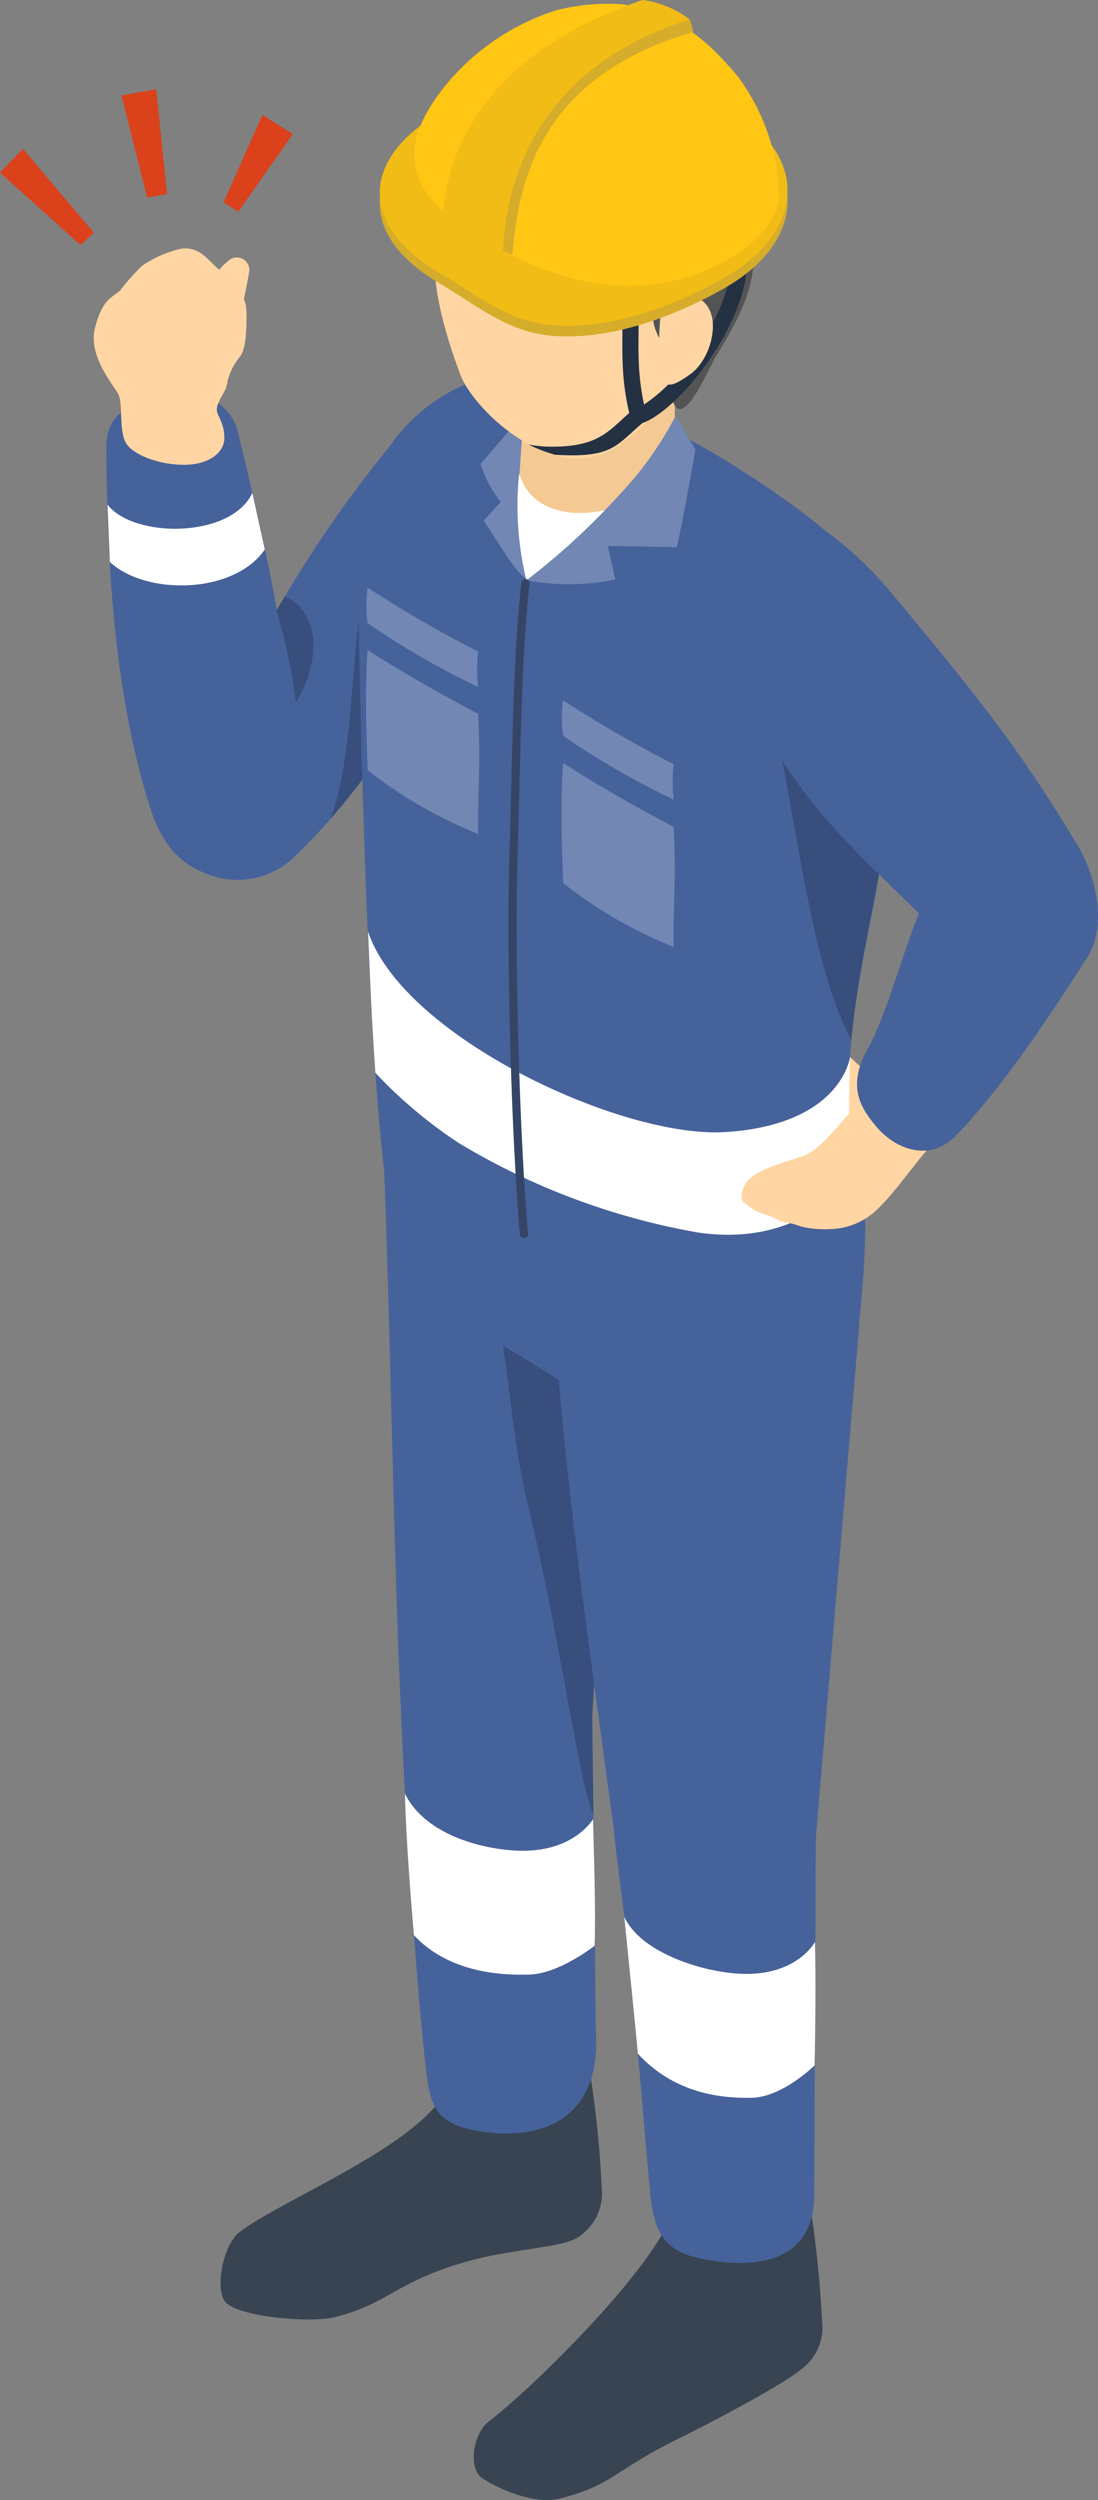 <svg id="グループ_48" data-name="グループ 48" xmlns="http://www.w3.org/2000/svg" width="101.911" height="231.877" viewBox="0 0 101.911 231.877">
  <rect x="0" y="0" width="101.911" height="231.877" fill="#808080" stroke="none"/>
  <path id="パス_5267" data-name="パス 5267" d="M96.04,33.445a9.264,9.264,0,0,0-2.422-4.12c-.831-.759-2.06-1.916-2.675-2.422-.578-.506-1.518,0-1.373,1.048a4.631,4.631,0,0,0,1.843,2.494c.578.325.578,2.783,1.012,3.9.578,1.554,1.41,2.132,2.313,2.06,1.3-.108,1.41-1.916,1.265-2.964Z" transform="translate(-13.526 69.816)" fill="#ffd6a3"/>
  <path id="パス_5268" data-name="パス 5268" d="M98.213,14.273c2.819-3.325,6.686-1.626,7.988,1.807.687,1.735.506,4.409.614,6.542.217,3.542-.759,7.735-1.735,9.072-7.229,9.9-9.723,15-16.337,21.433a7.61,7.61,0,0,1-8.024,1.663c-2.675-.976-4.3-2.855-5.313-5.927C72.154,38.814,71.322,27.1,71.25,15.249c0-3.434,2.349-4.12,5.349-4.988,1.988-.578,6,0,6.867,3.506,1.663,6.867,2.783,11.783,3.614,16.517A111.754,111.754,0,0,1,98.213,14.273Z" transform="translate(-61.383 26.316)" fill="#46629b" fill-rule="evenodd"/>
  <path id="パス_5269" data-name="パス 5269" d="M79.612,15.916c-.831,7.915-.831,13.445-2.6,18.505a81.222,81.222,0,0,0,5.313-6.9L79.612,15.88Z" transform="translate(-46.324 41.515)" opacity="0.2"/>
  <path id="パス_5270" data-name="パス 5270" d="M108.4,53.06a94.738,94.738,0,0,1,1.157,11.06,4.837,4.837,0,0,1-1.988,4.518c-1.482,1.229-6.361,1.084-11.349,2.638-6,1.879-6.506,3.65-11.421,4.915-2.277.578-9.144-.036-10.192-1.446-.976-1.3-.145-5.313,1.337-6.433C79.99,65.2,93,60.18,95.387,54.723L108.4,53.1Z" transform="translate(-53.714 138.716)" fill="#384452" fill-rule="evenodd"/>
  <path id="パス_5271" data-name="パス 5271" d="M78.382,32.254c-.181-4.988,8.313-2.675,13.3-2.494a9.075,9.075,0,0,1,8.747,9.361L97.719,83.144l.325,29.131c.542,7.373-3.94,10.3-10.3,9.469-4.952-.651-5.132-2.566-5.6-7.048-1.373-13.228-2.132-30.649-2.2-32.348-.687-14.783-.976-35.529-1.554-50.094Z" transform="translate(-42.745 75.994)" fill="#46629b" fill-rule="evenodd"/>
  <path id="パス_5272" data-name="パス 5272" d="M88.632,39.048c-2.06-1.373-4.7-3.036-7.192-4.518.759,5.277,1.084,9.65,2.277,14.674,3.036,12.578,4.771,25.915,6.108,28.878,0-1.3-.145-7.482-.108-9.18.036-1.482.145-2.638.181-2.891,0,0-.94-18.361-1.229-26.963Z" transform="translate(-34.743 90.272)" fill-rule="evenodd" opacity="0.2"/>
  <path id="パス_5273" data-name="パス 5273" d="M78.92,46.03c1.807,3.687,6.9,5.132,10.445,5.277,5.2.217,7.012-2.928,7.012-2.928.072,3.325.253,8.2.145,11.747,0,0-3.289,2.6-6.072,2.675-6.072.181-9.144-1.988-10.7-3.65C79.5,56.259,78.992,50.006,78.92,46.03Z" transform="translate(-41.331 120.337)" fill="#fff" fill-rule="evenodd"/>
  <path id="パス_5274" data-name="パス 5274" d="M111.859,56.5a103.645,103.645,0,0,1,1.157,11.06,4.809,4.809,0,0,1-1.988,4.518c-1.482,1.229-6.831,4.156-11.566,6.506-5.638,2.783-5.927,4.229-10.843,5.458-2.277.578-5.711-.94-7.156-1.916-1.337-.94-.831-4.12.614-5.241,4.048-3.108,14.421-13.3,16.807-18.758L111.9,56.5Z" transform="translate(-36.717 147.709)" fill="#384452" fill-rule="evenodd"/>
  <path id="パス_5275" data-name="パス 5275" d="M82.624,35.157c-.325-4.988,14.2-4.012,19.192-3.759s9.614-.434,9.578,10.265l-4.012,47.384-.145,32.963c.036,6.65-5.855,6.759-9.253,6.253-3.9-.578-5.53-1.663-5.964-6.18-.94-9.976-1.554-19.662-3.036-30.686-.181-1.373-.325-2.928-.47-4.084C85.66,66.24,84.033,55.65,82.624,35.121Z" transform="translate(-31.662 81.441)" fill="#46629b" fill-rule="evenodd"/>
  <path id="パス_5276" data-name="パス 5276" d="M95.273,10.2c8.783,3.434,11.747,4.156,19.011,8.927,3.94,2.566,11.674,7.843,12.144,12.361,2.711,26.457-3.434,28.3-3.217,48.432,0,.9,1.663,5.783,1.626,8.783-.036,3.8-.361,6.795-.614,9.253-3.144,2.422-8.457,4.735-15.795,5.06-5.2.253-25.517-12.722-27.686-15.072-.361-2.566-.578-4.59-.8-6.723C78.177,63.8,77.78,28.923,77.707,26.9c-.4-12.722,11.132-19.264,17.529-16.77Z" transform="translate(-44.528 25.111)" fill="#46629b" fill-rule="evenodd"/>
  <path id="パス_5277" data-name="パス 5277" d="M88.329,22.607c-3.4-1.807-6.831-3.723-10.265-5.927-.325,4.518,0,9.939,0,11.132A41.33,41.33,0,0,0,88.329,33.74C88.257,30.234,88.582,27.668,88.329,22.607Z" transform="translate(-43.945 43.607)" fill="#7287b3" fill-rule="evenodd"/>
  <path id="パス_5278" data-name="パス 5278" d="M93.349,25.507c-3.4-1.807-6.831-3.723-10.265-5.927-.325,4.518,0,9.939,0,11.132A41.33,41.33,0,0,0,93.349,36.64C93.277,33.134,93.6,30.568,93.349,25.507Z" transform="translate(-30.822 51.188)" fill="#7287b3" fill-rule="evenodd"/>
  <path id="パス_5279" data-name="パス 5279" d="M88.3,21.007A110.813,110.813,0,0,1,78.04,15.08a11.666,11.666,0,0,0,0,3.289A75.349,75.349,0,0,0,88.3,24.3,14.3,14.3,0,0,1,88.3,21.007Z" transform="translate(-43.92 39.424)" fill="#7287b3" fill-rule="evenodd"/>
  <path id="パス_5280" data-name="パス 5280" d="M93.324,23.9A110.816,110.816,0,0,1,83.06,17.97a11.666,11.666,0,0,0,0,3.289,75.35,75.35,0,0,0,10.265,5.927A14.3,14.3,0,0,1,93.324,23.9Z" transform="translate(-30.797 46.979)" fill="#7287b3" fill-rule="evenodd"/>
  <path id="パス_5281" data-name="パス 5281" d="M85.306,10.5,80.86,15.7a10.807,10.807,0,0,0,1.879,3.506l-1.59,1.735c1.843,2.747,2.638,4.337,3.976,5.458-.253-5.024-.47-10.012,1.518-14.349l-1.373-1.59Z" transform="translate(-36.259 27.346)" fill="#7287b3" fill-rule="evenodd"/>
  <path id="パス_5282" data-name="パス 5282" d="M81.97,12.18c1.337,2.891,4.12,3.94,8.2,3-2.06,2.422-4.446,5.783-7.554,6.795a29.058,29.058,0,0,1-.687-9.795Z" transform="translate(-33.755 31.842)" fill="#fff" fill-rule="evenodd"/>
  <path id="パス_5283" data-name="パス 5283" d="M82.691,8.83,81.86,20.9c1.373,4.518,7.7,4.843,14.421.578V8.83H82.691Z" transform="translate(-33.645 23.084)" fill="#f5c993" fill-rule="evenodd"/>
  <path id="パス_5284" data-name="パス 5284" d="M104.372,10.585c-3.289-4.518-12.65-11.2-21.794-3.108-3.759,3.325-3.8,8.855-.506,17.638,1.265,3.4,9,10.7,14.783,6.506,7.951-5.747,11.168-16.048,7.518-21.035Z" transform="translate(-39.35 9.619)" fill="#ffd6a3" fill-rule="evenodd"/>
  <path id="パス_5285" data-name="パス 5285" d="M81.023,10.615c-.831,2.024-3.072,1.663-1.084,5.132.687,1.157,3.434,2.964,7.951,3.434,3.506.361,7.048-.506,8.747-.361,3.4.289,4.193,1.988,4.771,6,.181,1.41,1.663,3.036,1.952,4.554.253,1.3-.47,2.313,0,3.144,1.012,1.843,3.217-3.47,3.8-4.409,2.711-4.446,3.289-6.18,3.578-8.927a12.154,12.154,0,0,0-2.132-9.144c-.9-1.41-1.446-1.193-1.807-1.735a6.758,6.758,0,0,0-1.7-2.747c-5.277-4.3-8.277-3.687-10.951-3.47A21.18,21.18,0,0,0,83.951,5.916,13.811,13.811,0,0,0,81.023,10.615Z" transform="translate(-40.759 5.035)" fill="#545454" fill-rule="evenodd"/>
  <path id="パス_5286" data-name="パス 5286" d="M82.04,25.922a64.392,64.392,0,0,0,8.674-7.988,31.722,31.722,0,0,0,5.168-7.265l1.843,3.144c-.506,2.711-1.157,6.614-1.735,9.036l-6.4-.108.687,3.108a21.008,21.008,0,0,1-8.241.072Z" transform="translate(-33.174 27.895)" fill="#7287b3" fill-rule="evenodd"/>
  <path id="パス_5287" data-name="パス 5287" d="M77.97,23.926c3.217,9.723,23.493,19.228,33.179,18.614,10.807-.687,11.566-6.976,11.566-6.976-.108,3.542-.289,7.626.614,10.518,0,0-4.3,7.265-14.674,5.783a64.5,64.5,0,0,1-22.264-8.313,42.916,42.916,0,0,1-7.735-6.506c-.361-5.277-.47-8.168-.687-13.156Z" transform="translate(-43.815 62.456)" fill="#fff" fill-rule="evenodd"/>
  <path id="パス_5288" data-name="パス 5288" d="M82.78,15.189a.383.383,0,1,1,.759.108c-.831,7.156-.867,17.891-1.12,25.372-.289,9.542.217,26.348.976,34.914a.382.382,0,0,1-.759.072c-.759-8.6-1.265-25.445-.976-35.023.253-7.518.289-18.252,1.12-25.445Z" transform="translate(-34.384 38.845)" fill="#354566" fill-rule="evenodd"/>
  <path id="パス_5289" data-name="パス 5289" d="M84.54,49.16c1.446,3.4,7.3,5.241,10.879,5.385,5.2.217,6.867-2.964,6.867-2.964.072,3.325.036,7.915-.036,11.457,0,0-2.928,2.891-5.747,3-6.072.181-9.144-2.458-10.662-4.084-.253-2.891-.8-8.06-1.265-12.759Z" transform="translate(-26.639 128.52)" fill="#fff" fill-rule="evenodd"/>
  <path id="パス_5290" data-name="パス 5290" d="M91.786,10.62a.771.771,0,0,1,.976,1.193c-2.6,2.169-2.819,3.361-8.241,3.036a14.168,14.168,0,0,1-2.422-.94,15.6,15.6,0,0,0,1.554.181c5.024.145,5.819-1.482,8.132-3.434Z" transform="translate(-33.018 27.33)" fill="#233143" fill-rule="evenodd"/>
  <path id="パス_5291" data-name="パス 5291" d="M84.5,11.755a.759.759,0,1,1,1.518,0c.036,2.747-.217,5.349.506,8.638a15.313,15.313,0,0,0,3.4-3.144c2.349-2.819,4.59-6.723,4.626-9.939a.763.763,0,0,1,.759-.759.788.788,0,0,1,.759.759c-.036,3.506-2.422,7.843-4.988,10.915-1.771,2.1-3.65,3.614-4.879,3.94a.793.793,0,0,1-.578-.072.7.7,0,0,1-.361-.47c-1.012-3.831-.687-6.759-.759-9.867Z" transform="translate(-26.743 17.124)" fill="#233143" fill-rule="evenodd"/>
  <path id="パス_5292" data-name="パス 5292" d="M85.6,9.356a2.4,2.4,0,0,1,3.9-1.193c1.771,1.446.8,5.349-1.157,6.759-1.916,1.373-2.53,1.373-2.747-.506a21.844,21.844,0,0,1,0-5.1Z" transform="translate(-24.263 19.776)" fill="#ffd6a3" fill-rule="evenodd"/>
  <path id="パス_5293" data-name="パス 5293" d="M83.9,5.688c7.337-4.265,18.939-4.879,26.674-.434s7.12,11.457-.217,15.686c-4.193,2.422-10.373,4.915-15.975,4.482-4.265-.325-7.12-2.855-10.445-4.807-7.735-4.446-7.373-10.7,0-14.963Z" transform="translate(-43.024 5.733)" fill="#d6ac2b" fill-rule="evenodd"/>
  <path id="パス_5294" data-name="パス 5294" d="M83.9,5.418c7.337-4.265,18.939-4.879,26.674-.434s7.12,11.457-.217,15.686c-4.193,2.422-10.373,4.915-15.975,4.482-4.265-.325-7.12-2.855-10.445-4.807-7.735-4.446-7.373-10.735,0-14.963Z" transform="translate(-43.024 5.027)" fill="#f1bc15" fill-rule="evenodd"/>
  <path id="パス_5295" data-name="パス 5295" d="M109.244,6.929a19.471,19.471,0,0,1,3.8,11.06c-.145,2.024-1.988,4.193-4.409,5.638-8.132,4.735-15.939,2.494-23.059-1.59-7.12-4.12-8.277-8.313-3.65-14.168A21.788,21.788,0,0,1,92.4.713,19.259,19.259,0,0,1,98.545.171c5.132,1.048,7.626,3.072,10.735,6.795Z" transform="translate(-40.716 0.227)" fill="#ffc614" fill-rule="evenodd"/>
  <path id="パス_5296" data-name="パス 5296" d="M85.209,23.507,80.33,21.3c0-6.47,1.012-15.831,16.807-21.252l4.879,2.783c-15,4.337-16.264,14.855-16.807,20.638Z" transform="translate(-37.645 0.131)" fill="#d6ac2b" fill-rule="evenodd"/>
  <path id="パス_5297" data-name="パス 5297" d="M87.547.5l.325,1.193L85.74.861Z" transform="translate(-23.501 1.307)" fill="#d6ac2b" fill-rule="evenodd"/>
  <path id="パス_5298" data-name="パス 5298" d="M85.571,24.288,79.86,21.794c0-6.47,2.855-16.373,18.65-21.794a9.105,9.105,0,0,1,4.373,1.807C87.233,6.723,85.571,18.975,85.534,24.288Z" transform="translate(-38.874 0)" fill="#f1bc15" fill-rule="evenodd"/>
  <path id="パス_5299" data-name="パス 5299" d="M74.727,9.277a6.629,6.629,0,0,1,2.06-2.53A1.163,1.163,0,0,1,78.522,7.9c-.181,1.084-.614,3.144-.976,4.843-.325,1.518-.8,3.506-1.157,4.59-.217.614-1.916.072-2.458-.9a6.653,6.653,0,0,1-.253-3.506,33.627,33.627,0,0,1,1.048-3.65Z" transform="translate(-55.39 17.288)" fill="#ffd6a3"/>
  <path id="パス_5300" data-name="パス 5300" d="M71.28,13.734c2.458,3.144,11.457,3.144,13.445-1.084l1.157,5.241c-2.891,4.193-11.06,4.265-14.385,1.157L71.28,13.7Z" transform="translate(-61.304 33.071)" fill="#fff"/>
  <path id="パス_5301" data-name="パス 5301" d="M75.62,16.6a56.068,56.068,0,0,1,1.807,8.53c2.06-3.144,2.566-8.2-1.048-9.831Z" transform="translate(-49.958 39.999)" opacity="0.2"/>
  <path id="パス_5302" data-name="パス 5302" d="M74.121,24.684c-.94-.94-.434-3.867-.9-4.771s-2.855-3.578-2.169-6.18,1.446-2.711,2.313-3.434a19.441,19.441,0,0,1,2.06-2.313,10.386,10.386,0,0,1,3.65-1.59c1.554-.181,2.277.831,3.217,1.7,1.59,1.482,2.819,2.349,2.819,4.337,0,1.554-.036,3.144-.578,3.94a5.924,5.924,0,0,0-1.157,2.2c-.181,1.229-.614,1.3-.976,2.422-.253.8.614,1.229.651,2.891.036,1.337-1.193,2.2-2.6,2.458-1.879.361-4.988-.253-6.325-1.626Z" transform="translate(-62.23 16.664)" fill="#ffd6a3"/>
  <path id="パス_5303" data-name="パス 5303" d="M71.64,2.868l2.385,9.47,1.843-.325L74.857,2.29Z" transform="translate(-60.363 5.987)" fill="#db411a"/>
  <path id="パス_5304" data-name="パス 5304" d="M68.52,6.025,76,12.747l1.229-1.157L70.652,3.82Z" transform="translate(-68.52 9.987)" fill="#db411a"/>
  <path id="パス_5305" data-name="パス 5305" d="M77.874,2.95l-3.614,8.1,1.373.867,5.06-7.192Z" transform="translate(-53.514 7.712)" fill="#db411a"/>
  <path id="パス_5306" data-name="パス 5306" d="M88.236,17.756c2.494,9,3.723,24.794,7.843,32.348.831-7.843,2.566-14.421,2.891-17.457L88.2,17.72Z" transform="translate(-17.07 46.326)" opacity="0.2"/>
  <path id="パス_5307" data-name="パス 5307" d="M99.38,28.634c-1.771.759-3.9,4.771-6.253,5.53-2.747.9-5.024,1.482-5.458,3.108-.325,1.157.108,1.084.759,1.626.651.578,1.59.578,2.638,1.193.4.217.94.145,1.988.542a9.005,9.005,0,0,0,2.675.253,6.455,6.455,0,0,0,3.723-1.229c2.024-1.446,4.915-6.036,6.108-6.831a2.4,2.4,0,0,0-.506-4.446,7.631,7.631,0,0,0-5.638.289Z" transform="translate(-18.745 73.109)" fill="#ffd6a3"/>
  <path id="パス_5308" data-name="パス 5308" d="M89.647,33.733C87.7,30.48,86.9,18.878,89,15.842c1.265-1.807,3.361-3.434,5.6-1.771a34.851,34.851,0,0,1,5.927,5.421c9,10.771,12.4,15.144,17.674,23.854,1.663,2.747,2.891,7.409.94,10.482-3.759,5.855-8.024,12.253-12.216,16.554-2.241,2.313-5.458,1.482-7.482-1.012-1.229-1.518-2.711-3.542-.614-7.192,1.554-2.711,3.4-9.4,4.7-12.433-6-5.891-9.614-9-13.843-16.011Z" transform="translate(-18.229 34.975)" fill="#46629b" fill-rule="evenodd"/>
</svg>

